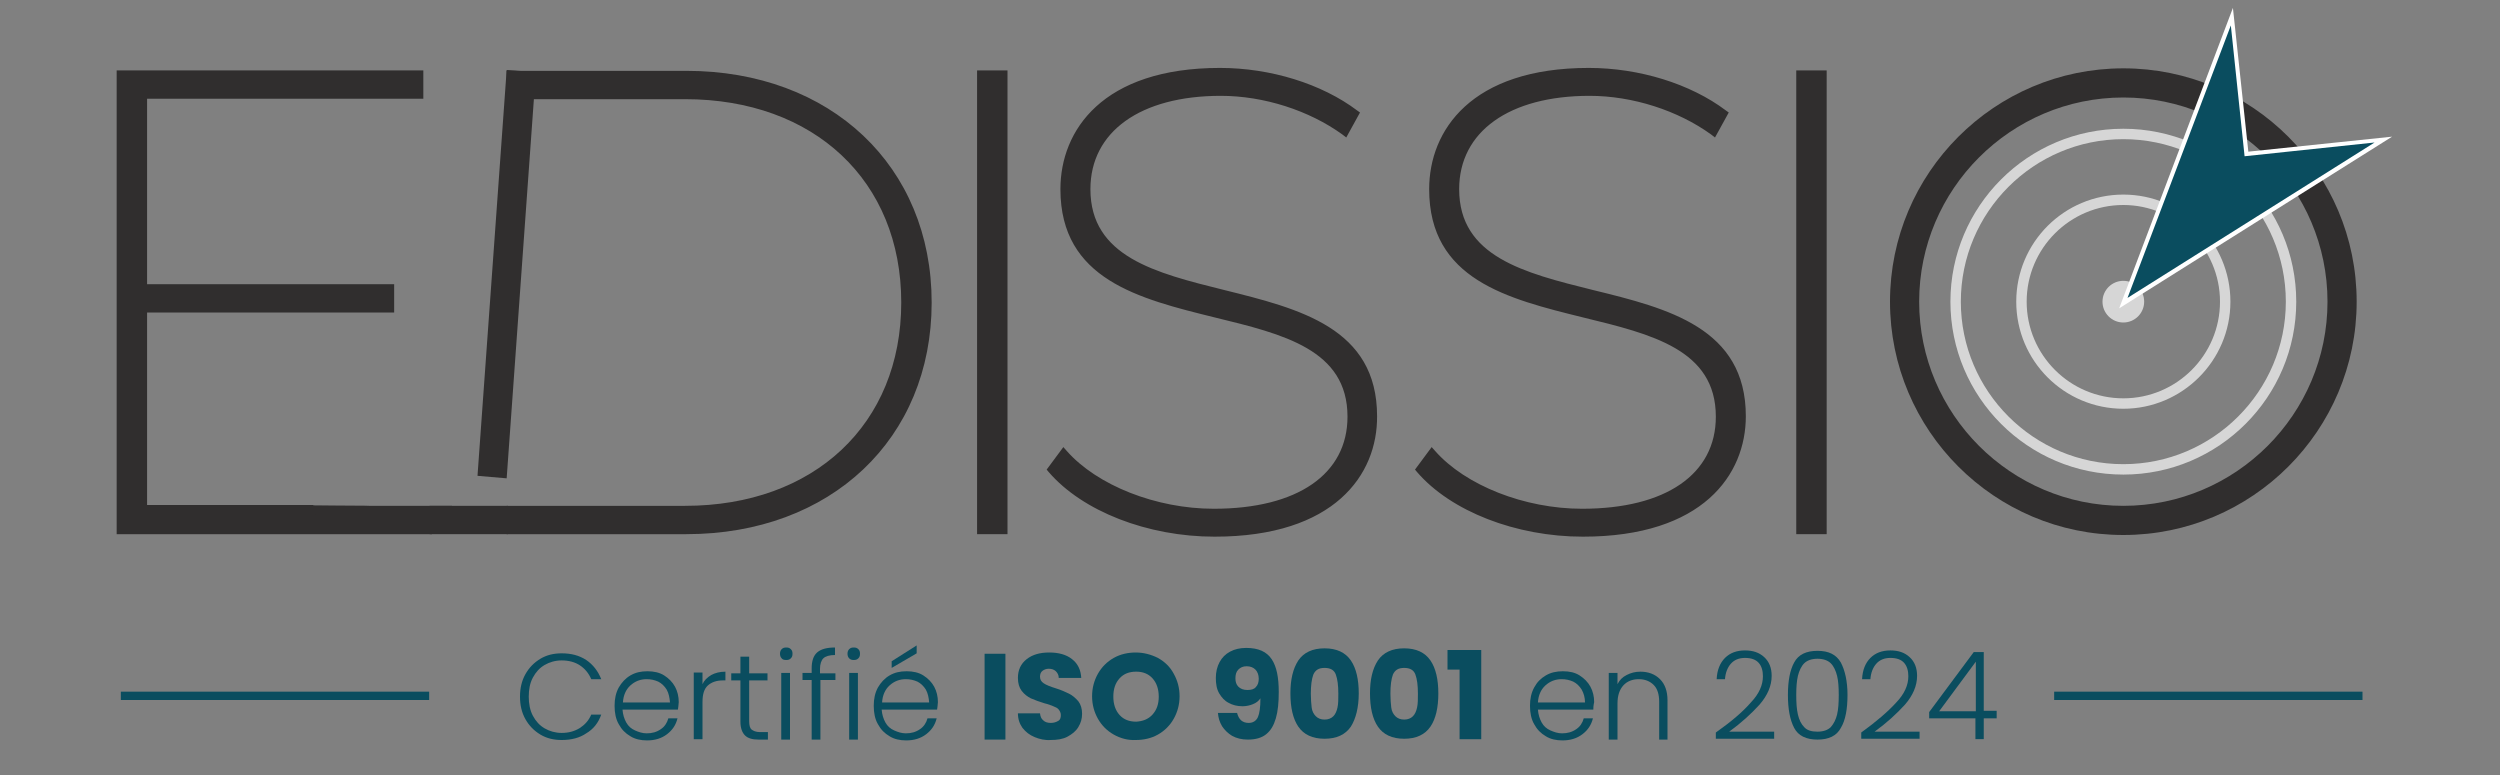 <?xml version="1.0" encoding="UTF-8"?>
<!-- Generator: Adobe Illustrator 27.6.0, SVG Export Plug-In . SVG Version: 6.00 Build 0)  -->
<svg xmlns="http://www.w3.org/2000/svg" xmlns:xlink="http://www.w3.org/1999/xlink" version="1.1" id="Calque_1" x="0px" y="0px" viewBox="0 0 600 186" style="enable-background:new 0 0 600 186;" xml:space="preserve">
<rect x="0" y="0" width="600" height="186" fill="#808080" stroke="none"/>
<style type="text/css">
	.st0{fill:#302E2E;}
	.st1{fill:#D6D6D6;}
	.st2{fill:#0A4D5F;}
	.st3{fill:#FFFFFF;}
	.st4{fill:#302E2E;stroke:#302E2E;stroke-width:2;stroke-miterlimit:10;}
	.st5{fill:#302E2E;stroke:#302E2E;stroke-width:0.8;stroke-miterlimit:10;}
	.st6{fill:none;stroke:#302E2E;stroke-width:0.8;stroke-miterlimit:10;}
</style>
<g>
	<g>
		<path class="st0" d="M87.6,122.5c-6.1,0-13.4,0-13.4-0.1c0,0,0,0,0,0c-0.3,0-0.5,0-0.8,0c0,0,0,0,0,0c0,0,0,0,0,0c0,0-0.1,0-0.2,0    h-39V74.1h59.3v-4.8H34.3V22.8h66.3v-4.8H29v109.3h73.8v-4.6C96.7,122.6,88.3,122.6,87.6,122.5z"></path>
		<path class="st0" d="M103.8,128.2H28V16.9h73.6v6.8H35.3v44.5h59.3v6.8H35.3v46.2h38c0,0,0.1,0,0.1,0l0,0l1.8,0v0.1    c2,0,7.2,0.1,12.4,0.1l0.1,0c0.6,0.1,8.4,0.1,15,0.1l1,0V128.2z M30,126.2h71.8v-2.6c-5,0-13,0-14.2-0.1c-8.7,0-11.8,0-13.1-0.1    l0,0l-1.2-0.1h-40V73.1h59.3v-2.8H33.3V21.8h66.3v-2.8H30V126.2z M73.4,122.3l-1,0L73.4,122.3z"></path>
	</g>
	<g>
		<path class="st0" d="M164.7,17.9h-42.1v4.8c2.5-0.1,4.7-0.1,5.4,0h36.4c32.3,0,52.9,20.9,52.9,49.8s-20.6,49.8-52.9,49.8h-31.7    c-1.7,0.1-6.5,0.1-10.2,0v4.8h42.1c34.6,0,57.9-22.9,57.9-54.6S199.4,17.9,164.7,17.9z"></path>
		<path class="st0" d="M164.7,128.2h-43.1v-6.8l1,0c3.6,0,8.4,0,10.1,0h31.7c31,0,51.9-19.6,51.9-48.8c0-29.2-20.9-48.8-51.9-48.8    l-36.6,0c-0.8-0.1-4.2,0-5.2,0l-1,0v-6.8h43.1c34.7,0,58.9,22.9,58.9,55.6S199.4,128.2,164.7,128.2z M123.6,126.2h41.1    c33.5,0,56.9-22.1,56.9-53.6c0-31.6-23.4-53.6-56.9-53.6h-41.1v2.8c2.5-0.1,3.8,0,4.5,0.1h36.3c32.2,0,53.9,20.4,53.9,50.8    c0,30.4-21.7,50.8-53.9,50.8h-31.7c-1.5,0-5.7,0.1-9.2,0V126.2z"></path>
	</g>
	<g>
		<path class="st0" d="M235.5,17.9h5.3v109.3h-5.3V17.9z"></path>
		<path class="st0" d="M241.8,128.2h-7.3V16.9h7.3V128.2z M236.5,126.2h3.3V18.9h-3.3V126.2z"></path>
	</g>
	<g>
		<path class="st0" d="M252.5,112.7l2.8-3.7c7,8,20.9,14.2,36.1,14.2c22.9,0,33.1-10.5,33.1-23.1c0-35-68.8-14.2-68.8-54.6    c0-14.7,11.2-28.1,37.3-28.1c12,0,24.2,3.9,32.3,10l-2.3,4.2c-8.7-6.4-20-9.5-29.8-9.5c-22.2,0-32.3,10.6-32.3,23.4    c0,35.1,68.8,14.8,68.8,54.5c0,14.8-11.7,27.9-38.1,27.9C275.4,127.8,260.1,121.6,252.5,112.7z"></path>
		<path class="st0" d="M291.5,128.8c-16.1,0-31.7-6.1-39.8-15.5l-0.5-0.6l4-5.4l0.8,0.9c7.3,8.3,21.5,13.9,35.3,13.9    c20.1,0,32.1-8.3,32.1-22.1c0-16.1-15.4-19.8-31.8-23.8c-18.2-4.5-37.1-9.1-37.1-30.8c0-14.1,10.1-29.1,38.3-29.1    c12.1,0,24.4,3.8,32.9,10.2l0.7,0.5l-3.3,6l-0.9-0.7c-8-5.8-18.9-9.3-29.2-9.3c-19.3,0-31.3,8.6-31.3,22.4    c0,16.2,15.6,20.1,32.1,24.2c18.1,4.5,36.7,9.1,36.7,30.3C330.6,113.9,320.3,128.8,291.5,128.8z M253.8,112.6    c7.8,8.5,22.8,14.2,37.7,14.2c27.3,0,37.1-13.9,37.1-26.9c0-19.6-17.9-24.1-35.2-28.3c-16.5-4.1-33.6-8.3-33.6-26.1    c0-11.8,8.7-24.4,33.3-24.4c10.3,0,21.3,3.4,29.5,9.1l1.4-2.5c-8-5.7-19.8-9.3-31-9.3c-26.8,0-36.3,14-36.3,27.1    c0,20.2,18.1,24.6,35.5,28.8c16.4,4,33.3,8.1,33.3,25.8c0,11.7-9,24.1-34.1,24.1c-14.1,0-28-5.3-36-13.6L253.8,112.6z"></path>
	</g>
	<g>
		<path class="st0" d="M340.9,112.7l2.8-3.7c7,8,20.9,14.2,36.1,14.2c22.9,0,33.1-10.5,33.1-23.1c0-35-68.8-14.2-68.8-54.6    c0-14.7,11.2-28.1,37.3-28.1c12,0,24.2,3.9,32.3,10l-2.3,4.2c-8.7-6.4-20-9.5-29.8-9.5c-22.2,0-32.3,10.6-32.3,23.4    c0,35.1,68.8,14.8,68.8,54.5c0,14.8-11.7,27.9-38.1,27.9C363.8,127.8,348.5,121.6,340.9,112.7z"></path>
		<path class="st0" d="M379.9,128.8c-16.1,0-31.7-6.1-39.8-15.5l-0.5-0.6l4-5.4l0.8,0.9c7.3,8.3,21.5,13.9,35.3,13.9    c20.1,0,32.1-8.3,32.1-22.1c0-16.1-15.4-19.8-31.8-23.8c-18.2-4.5-37-9.1-37-30.8c0-14.1,10.1-29.1,38.3-29.1    c12.1,0,24.4,3.8,32.9,10.2l0.7,0.5l-3.3,6l-0.9-0.7c-8-5.8-18.9-9.3-29.2-9.3c-19.3,0-31.3,8.6-31.3,22.4    c0,16.2,15.6,20.1,32.1,24.2C400.3,74,419,78.7,419,99.9C419,113.9,408.7,128.8,379.9,128.8z M342.1,112.6    c7.8,8.5,22.8,14.2,37.7,14.2c27.3,0,37.1-13.9,37.1-26.9c0-19.6-17.9-24.1-35.2-28.3c-16.5-4.1-33.6-8.3-33.6-26.1    c0-11.8,8.8-24.4,33.3-24.4c10.3,0,21.3,3.4,29.5,9.1l1.4-2.5c-8-5.7-19.8-9.3-31-9.3c-26.8,0-36.3,14-36.3,27.1    c0,20.2,18.1,24.6,35.5,28.8c16.4,4,33.3,8.1,33.3,25.8c0,11.7-9,24.1-34.1,24.1c-14.1,0-28-5.3-36-13.6L342.1,112.6z"></path>
	</g>
	<g>
		<path class="st0" d="M432.1,17.9h5.3v109.3h-5.3V17.9z"></path>
		<path class="st0" d="M438.4,128.2h-7.3V16.9h7.3V128.2z M433.1,126.2h3.3V18.9h-3.3V126.2z"></path>
	</g>
</g>
<g>
	<path class="st0" d="M509.6,128.4c-30.9,0-56-25.1-56-56c0-30.9,25.1-56,56-56c30.9,0,56,25.1,56,56   C565.6,103.3,540.5,128.4,509.6,128.4z M509.6,23.4c-27,0-49,22-49,49s22,49,49,49s49-22,49-49S536.6,23.4,509.6,23.4z"></path>
</g>
<circle class="st1" cx="509.6" cy="72.4" r="5"></circle>
<g>
	<polygon class="st0" points="118.1,114.5 118.1,114.2 125.1,17 125,17.3  "></polygon>
	<polygon class="st0" points="121.6,114.8 114.6,114.2 121.6,16.8 128.6,17.3 128.6,17.3  "></polygon>
</g>
<g>
	<path class="st1" d="M509.6,113.9c-22.9,0-41.5-18.6-41.5-41.5c0-22.9,18.6-41.5,41.5-41.5c22.9,0,41.5,18.6,41.5,41.5   C551.1,95.3,532.5,113.9,509.6,113.9z M509.6,33.4c-21.5,0-39,17.5-39,39s17.5,39,39,39s39-17.5,39-39S531.1,33.4,509.6,33.4z"></path>
</g>
<g>
	<path class="st1" d="M509.6,98.1c-14.2,0-25.7-11.5-25.7-25.7s11.5-25.7,25.7-25.7s25.7,11.5,25.7,25.7S523.7,98.1,509.6,98.1z    M509.6,49.2c-12.8,0-23.2,10.4-23.2,23.2s10.4,23.2,23.2,23.2s23.2-10.4,23.2-23.2S522.3,49.2,509.6,49.2z"></path>
</g>
<g>
	<polygon class="st2" points="509.6,72.8 572,33.5 539.2,36.9 535.6,4  "></polygon>
	<path class="st3" d="M508.6,74l27.3-72.1l3.7,34.5l34.5-3.6L508.6,74z M535.4,6.1l-24.8,65.4l59.3-37.3l-31.2,3.3L535.4,6.1z"></path>
</g>
<path class="st4" d="M123,123"></path>
<rect x="103.5" y="121.8" class="st5" width="18" height="6"></rect>
<line class="st6" x1="34.5" y1="121.8" x2="108.5" y2="121.8"></line>
<g>
	<path class="st2" d="M126.1,161.8c0.9-1.6,2.1-2.8,3.6-3.7c1.5-0.9,3.2-1.3,5.1-1.3c2.3,0,4.2,0.5,5.9,1.6c1.6,1.1,2.8,2.6,3.6,4.6   h-2.4c-0.6-1.4-1.5-2.5-2.7-3.3c-1.2-0.8-2.7-1.2-4.4-1.2c-1.5,0-2.9,0.4-4.1,1.1c-1.2,0.7-2.1,1.7-2.8,3c-0.7,1.3-1,2.8-1,4.6   c0,1.7,0.3,3.3,1,4.6c0.7,1.3,1.6,2.3,2.8,3c1.2,0.7,2.6,1.1,4.1,1.1c1.7,0,3.1-0.4,4.4-1.2c1.2-0.8,2.1-1.8,2.7-3.2h2.4   c-0.7,2-1.9,3.5-3.6,4.5c-1.6,1.1-3.6,1.6-5.9,1.6c-1.9,0-3.6-0.4-5.1-1.3c-1.5-0.9-2.7-2.1-3.6-3.7s-1.3-3.4-1.3-5.4   C124.8,165.2,125.2,163.4,126.1,161.8z"></path>
	<path class="st2" d="M162.7,170.3h-13.3c0.1,1.2,0.4,2.2,0.9,3.1c0.5,0.9,1.2,1.5,2.1,1.9c0.9,0.4,1.8,0.7,2.8,0.7   c1.3,0,2.4-0.3,3.4-1c0.9-0.6,1.5-1.5,1.8-2.6h2.2c-0.4,1.6-1.2,2.8-2.5,3.8c-1.3,1-2.9,1.5-4.8,1.5c-1.5,0-2.9-0.3-4-1   c-1.2-0.7-2.1-1.6-2.8-2.9c-0.7-1.2-1-2.7-1-4.4s0.3-3.1,1-4.4c0.7-1.2,1.6-2.2,2.8-2.9c1.2-0.7,2.5-1,4.1-1c1.5,0,2.9,0.3,4,1   c1.1,0.7,2,1.6,2.6,2.7s0.9,2.4,0.9,3.7C162.8,169.4,162.8,169.9,162.7,170.3z M160,165.5c-0.5-0.8-1.2-1.5-2-1.9   c-0.9-0.4-1.8-0.6-2.8-0.6c-1.5,0-2.8,0.5-3.9,1.5c-1.1,1-1.7,2.4-1.8,4.1h11.3C160.7,167.4,160.5,166.4,160,165.5z"></path>
	<path class="st2" d="M170.7,162c0.9-0.5,2.1-0.8,3.4-0.8v2.1h-0.6c-1.5,0-2.7,0.4-3.6,1.2c-0.9,0.8-1.3,2.1-1.3,4v8.9h-2.1v-16h2.1   v2.8C169,163.3,169.7,162.6,170.7,162z"></path>
	<path class="st2" d="M179.8,163.2v9.9c0,1,0.2,1.7,0.6,2s1,0.6,2,0.6h1.9v1.8H182c-1.4,0-2.5-0.3-3.2-1c-0.7-0.7-1.1-1.8-1.1-3.3   v-9.9h-2.2v-1.7h2.2v-4h2.1v4h4.4v1.7H179.8z"></path>
	<path class="st2" d="M187.6,158c-0.3-0.3-0.4-0.7-0.4-1.1s0.1-0.8,0.4-1.1s0.6-0.4,1.1-0.4s0.8,0.1,1.1,0.4s0.4,0.6,0.4,1.1   s-0.1,0.8-0.4,1.1s-0.6,0.4-1.1,0.4S187.8,158.3,187.6,158z M189.6,161.5v16h-2.1v-16H189.6z"></path>
	<path class="st2" d="M200.6,163.2h-3.7v14.3h-2.1v-14.3h-2.2v-1.7h2.2v-1.1c0-1.7,0.4-3,1.3-3.8c0.9-0.8,2.3-1.2,4.3-1.2v1.8   c-1.3,0-2.3,0.3-2.8,0.8c-0.5,0.5-0.8,1.4-0.8,2.5v1.1h3.7V163.2z"></path>
	<path class="st2" d="M203.8,158c-0.3-0.3-0.4-0.7-0.4-1.1s0.1-0.8,0.4-1.1s0.6-0.4,1.1-0.4s0.8,0.1,1.1,0.4s0.4,0.6,0.4,1.1   s-0.1,0.8-0.4,1.1s-0.6,0.4-1.1,0.4S204.1,158.3,203.8,158z M205.9,161.5v16h-2.1v-16H205.9z"></path>
	<path class="st2" d="M224.9,170.3h-13.3c0.1,1.2,0.4,2.2,0.9,3.1c0.5,0.9,1.2,1.5,2.1,1.9c0.9,0.4,1.8,0.7,2.8,0.7   c1.3,0,2.4-0.3,3.4-1c0.9-0.6,1.5-1.5,1.8-2.6h2.2c-0.4,1.6-1.2,2.8-2.5,3.8c-1.3,1-2.9,1.5-4.8,1.5c-1.5,0-2.9-0.3-4-1   c-1.2-0.7-2.1-1.6-2.8-2.9c-0.7-1.2-1-2.7-1-4.4s0.3-3.1,1-4.4c0.7-1.2,1.6-2.2,2.8-2.9c1.2-0.7,2.5-1,4.1-1c1.5,0,2.9,0.3,4,1   c1.1,0.7,2,1.6,2.6,2.7s0.9,2.4,0.9,3.7C225,169.4,225,169.9,224.9,170.3z M222.2,165.5c-0.5-0.8-1.2-1.5-2-1.9   c-0.9-0.4-1.8-0.6-2.8-0.6c-1.5,0-2.8,0.5-3.9,1.5c-1.1,1-1.7,2.4-1.8,4.1h11.3C222.9,167.4,222.7,166.4,222.2,165.5z M220,156.8   l-6,3.5v-1.6l6-3.8V156.8z"></path>
	<path class="st2" d="M241.3,156.9v20.6h-5v-20.6H241.3z"></path>
	<path class="st2" d="M248.3,176.9c-1.2-0.5-2.1-1.2-2.9-2.2c-0.7-1-1.1-2.1-1.1-3.5h5.3c0.1,0.8,0.3,1.3,0.8,1.7   c0.4,0.4,1,0.6,1.8,0.6c0.7,0,1.3-0.2,1.8-0.5s0.6-0.8,0.6-1.4c0-0.5-0.2-0.9-0.5-1.3s-0.8-0.6-1.3-0.8c-0.5-0.2-1.2-0.5-2.1-0.7   c-1.3-0.4-2.4-0.8-3.3-1.2c-0.8-0.4-1.6-1-2.2-1.8c-0.6-0.8-0.9-1.8-0.9-3.1c0-1.9,0.7-3.4,2.1-4.5c1.4-1.1,3.2-1.6,5.4-1.6   c2.3,0,4.1,0.5,5.5,1.6c1.4,1.1,2.1,2.6,2.2,4.5h-5.4c0-0.7-0.3-1.2-0.7-1.6c-0.4-0.4-1-0.6-1.7-0.6c-0.6,0-1.1,0.2-1.5,0.5   c-0.4,0.3-0.6,0.8-0.6,1.4c0,0.7,0.3,1.2,0.9,1.6c0.6,0.4,1.6,0.8,2.9,1.2c1.3,0.4,2.4,0.9,3.2,1.3c0.8,0.4,1.5,1,2.2,1.8   c0.6,0.8,0.9,1.8,0.9,3c0,1.2-0.3,2.2-0.9,3.2c-0.6,1-1.5,1.7-2.6,2.3c-1.1,0.6-2.5,0.8-4,0.8C250.8,177.7,249.5,177.4,248.3,176.9   z"></path>
	<path class="st2" d="M267.3,176.3c-1.6-0.9-2.9-2.2-3.8-3.8c-0.9-1.6-1.4-3.4-1.4-5.4c0-2,0.5-3.8,1.4-5.4c0.9-1.6,2.2-2.9,3.8-3.8   c1.6-0.9,3.4-1.3,5.3-1.3c1.9,0,3.7,0.5,5.3,1.3c1.6,0.9,2.9,2.1,3.8,3.8c0.9,1.6,1.4,3.4,1.4,5.4c0,2-0.5,3.8-1.4,5.4   c-0.9,1.6-2.2,2.9-3.8,3.8c-1.6,0.9-3.4,1.3-5.3,1.3C270.7,177.7,268.9,177.2,267.3,176.3z M276.6,171.5c1-1.1,1.5-2.5,1.5-4.3   c0-1.8-0.5-3.3-1.5-4.4c-1-1.1-2.3-1.6-3.9-1.6c-1.7,0-3,0.5-4,1.6c-1,1.1-1.5,2.5-1.5,4.4c0,1.8,0.5,3.3,1.5,4.4   c1,1.1,2.3,1.6,4,1.6C274.3,173.1,275.6,172.6,276.6,171.5z"></path>
	<path class="st2" d="M299.7,173.5c1,0,1.8-0.5,2.2-1.4c0.4-0.9,0.6-2.4,0.6-4.5c-0.4,0.6-1,1.1-1.8,1.4c-0.7,0.3-1.6,0.5-2.5,0.5   c-1.3,0-2.4-0.3-3.3-0.8c-1-0.5-1.7-1.3-2.3-2.3s-0.8-2.3-0.8-3.7c0-1.4,0.3-2.7,0.9-3.8c0.6-1.1,1.4-1.9,2.5-2.5   c1.1-0.6,2.4-0.9,3.9-0.9c2.9,0,4.9,0.9,6.1,2.7c1.2,1.8,1.7,4.4,1.7,7.9c0,2.5-0.2,4.6-0.7,6.3c-0.5,1.7-1.2,2.9-2.3,3.8   s-2.6,1.3-4.4,1.3c-1.5,0-2.7-0.3-3.8-0.9c-1-0.6-1.8-1.4-2.4-2.3c-0.6-1-0.9-2-1-3.2h4.6C297.3,172.7,298.2,173.5,299.7,173.5z    M301.4,164.9c0.5-0.5,0.7-1.2,0.7-2c0-0.9-0.3-1.7-0.8-2.2c-0.5-0.5-1.2-0.8-2.1-0.8c-0.9,0-1.5,0.3-2,0.8   c-0.5,0.5-0.7,1.2-0.7,2.1c0,0.8,0.2,1.5,0.7,2c0.5,0.5,1.2,0.8,2.2,0.8C300.3,165.6,301,165.4,301.4,164.9z"></path>
	<path class="st2" d="M311.6,158.5c1.3-1.9,3.4-2.9,6.3-2.9s5,1,6.3,2.9c1.3,1.9,1.9,4.6,1.9,7.9c0,3.4-0.7,6.1-1.9,8   c-1.3,1.9-3.4,2.9-6.3,2.9s-5-1-6.3-2.9c-1.3-1.9-1.9-4.6-1.9-8C309.7,163.1,310.3,160.5,311.6,158.5z M320.6,161.9   c-0.4-1.1-1.3-1.6-2.7-1.6s-2.2,0.5-2.7,1.6c-0.4,1.1-0.6,2.6-0.6,4.6c0,1.3,0.1,2.4,0.2,3.3s0.5,1.6,1,2.1   c0.5,0.5,1.2,0.8,2.1,0.8s1.6-0.3,2.1-0.8c0.5-0.5,0.8-1.2,1-2.1c0.2-0.9,0.2-2,0.2-3.3C321.2,164.5,321,163,320.6,161.9z"></path>
	<path class="st2" d="M330.7,158.5c1.3-1.9,3.4-2.9,6.3-2.9c2.9,0,5,1,6.3,2.9c1.3,1.9,1.9,4.6,1.9,7.9c0,3.4-0.6,6.1-1.9,8   c-1.3,1.9-3.4,2.9-6.3,2.9c-2.9,0-5-1-6.3-2.9c-1.3-1.9-1.9-4.6-1.9-8C328.8,163.1,329.4,160.5,330.7,158.5z M339.7,161.9   c-0.4-1.1-1.3-1.6-2.7-1.6s-2.2,0.5-2.7,1.6c-0.4,1.1-0.6,2.6-0.6,4.6c0,1.3,0.1,2.4,0.2,3.3s0.5,1.6,1,2.1s1.2,0.8,2.1,0.8   s1.6-0.3,2.1-0.8c0.5-0.5,0.8-1.2,1-2.1s0.2-2,0.2-3.3C340.3,164.5,340.1,163,339.7,161.9z"></path>
	<path class="st2" d="M347.4,160.7v-4.7h8.1v21.4h-5.2v-16.7H347.4z"></path>
	<path class="st2" d="M382.4,170.3h-13.3c0.1,1.2,0.4,2.2,0.9,3.1c0.5,0.9,1.2,1.5,2.1,1.9c0.9,0.4,1.8,0.7,2.8,0.7   c1.3,0,2.4-0.3,3.4-1c0.9-0.6,1.5-1.5,1.8-2.6h2.2c-0.4,1.6-1.2,2.8-2.5,3.8c-1.3,1-2.9,1.5-4.8,1.5c-1.5,0-2.9-0.3-4-1   c-1.2-0.7-2.1-1.6-2.8-2.9c-0.7-1.2-1-2.7-1-4.4s0.3-3.1,1-4.4s1.6-2.2,2.8-2.9c1.2-0.7,2.5-1,4.1-1s2.9,0.3,4,1   c1.1,0.7,2,1.6,2.6,2.7s0.9,2.4,0.9,3.7C382.4,169.4,382.4,169.9,382.4,170.3z M379.6,165.5c-0.5-0.8-1.2-1.5-2-1.9   c-0.9-0.4-1.8-0.6-2.8-0.6c-1.5,0-2.8,0.5-3.9,1.5c-1.1,1-1.7,2.4-1.8,4.1h11.3C380.4,167.4,380.1,166.4,379.6,165.5z"></path>
	<path class="st2" d="M398.4,163c1.2,1.2,1.8,2.9,1.8,5.1v9.4h-2v-9.1c0-1.7-0.4-3.1-1.3-4s-2.1-1.4-3.6-1.4c-1.5,0-2.8,0.5-3.7,1.5   s-1.4,2.4-1.4,4.3v8.7h-2.1v-16h2.1v2.7c0.5-1,1.2-1.7,2.2-2.2s2-0.8,3.3-0.8C395.6,161.2,397.2,161.8,398.4,163z"></path>
	<path class="st2" d="M420.2,168.6c2-2.1,2.9-4.2,2.9-6.3c0-1.3-0.3-2.4-1-3.2s-1.8-1.2-3.3-1.2c-1.5,0-2.6,0.5-3.4,1.4   c-0.8,0.9-1.3,2.2-1.4,3.7h-2c0.1-2.2,0.8-3.9,2-5.1c1.2-1.2,2.8-1.8,4.8-1.8c1.9,0,3.4,0.5,4.6,1.6c1.2,1.1,1.8,2.6,1.8,4.5   c0,2.4-1,4.7-2.9,6.9c-2,2.2-4.4,4.4-7.3,6.5h10.8v1.7h-14v-1.5C415.5,173.2,418.3,170.8,420.2,168.6z"></path>
	<path class="st2" d="M430.6,159c1-1.9,2.9-2.8,5.6-2.8c2.7,0,4.5,0.9,5.6,2.8c1,1.9,1.6,4.5,1.6,7.8c0,3.4-0.5,6.1-1.6,7.9   c-1,1.9-2.9,2.8-5.6,2.8c-2.7,0-4.6-0.9-5.6-2.8c-1-1.9-1.5-4.5-1.5-7.9C429.1,163.4,429.6,160.8,430.6,159z M440.9,162.2   c-0.3-1.2-0.8-2.3-1.5-3s-1.8-1.1-3.2-1.1c-1.4,0-2.5,0.4-3.2,1.1s-1.2,1.8-1.5,3c-0.3,1.3-0.4,2.8-0.4,4.6c0,1.9,0.1,3.4,0.4,4.7   s0.8,2.3,1.5,3c0.7,0.8,1.8,1.1,3.2,1.1c1.4,0,2.5-0.4,3.2-1.1c0.7-0.8,1.2-1.8,1.5-3c0.3-1.3,0.4-2.8,0.4-4.7   C441.3,165,441.2,163.4,440.9,162.2z"></path>
	<path class="st2" d="M455.1,168.6c2-2.1,2.9-4.2,2.9-6.3c0-1.3-0.3-2.4-1-3.2s-1.8-1.2-3.3-1.2c-1.5,0-2.6,0.5-3.4,1.4   s-1.3,2.2-1.4,3.7h-2c0.1-2.2,0.8-3.9,2-5.1c1.2-1.2,2.8-1.8,4.8-1.8c1.9,0,3.4,0.5,4.6,1.6c1.2,1.1,1.8,2.6,1.8,4.5   c0,2.4-1,4.7-2.9,6.9c-2,2.2-4.4,4.4-7.3,6.5h10.8v1.7h-14v-1.5C450.3,173.2,453.1,170.8,455.1,168.6z"></path>
	<path class="st2" d="M463,172.5v-1.6l10.7-14.4h2.4v14.1h3.1v1.8h-3.1v5h-2v-5H463z M474.2,158.8l-8.8,11.9h8.8V158.8z"></path>
</g>
<g>
	<rect x="29" y="166" class="st2" width="74" height="2"></rect>
</g>
<g>
	<rect x="493" y="166" class="st2" width="74" height="2"></rect>
</g>
</svg>
